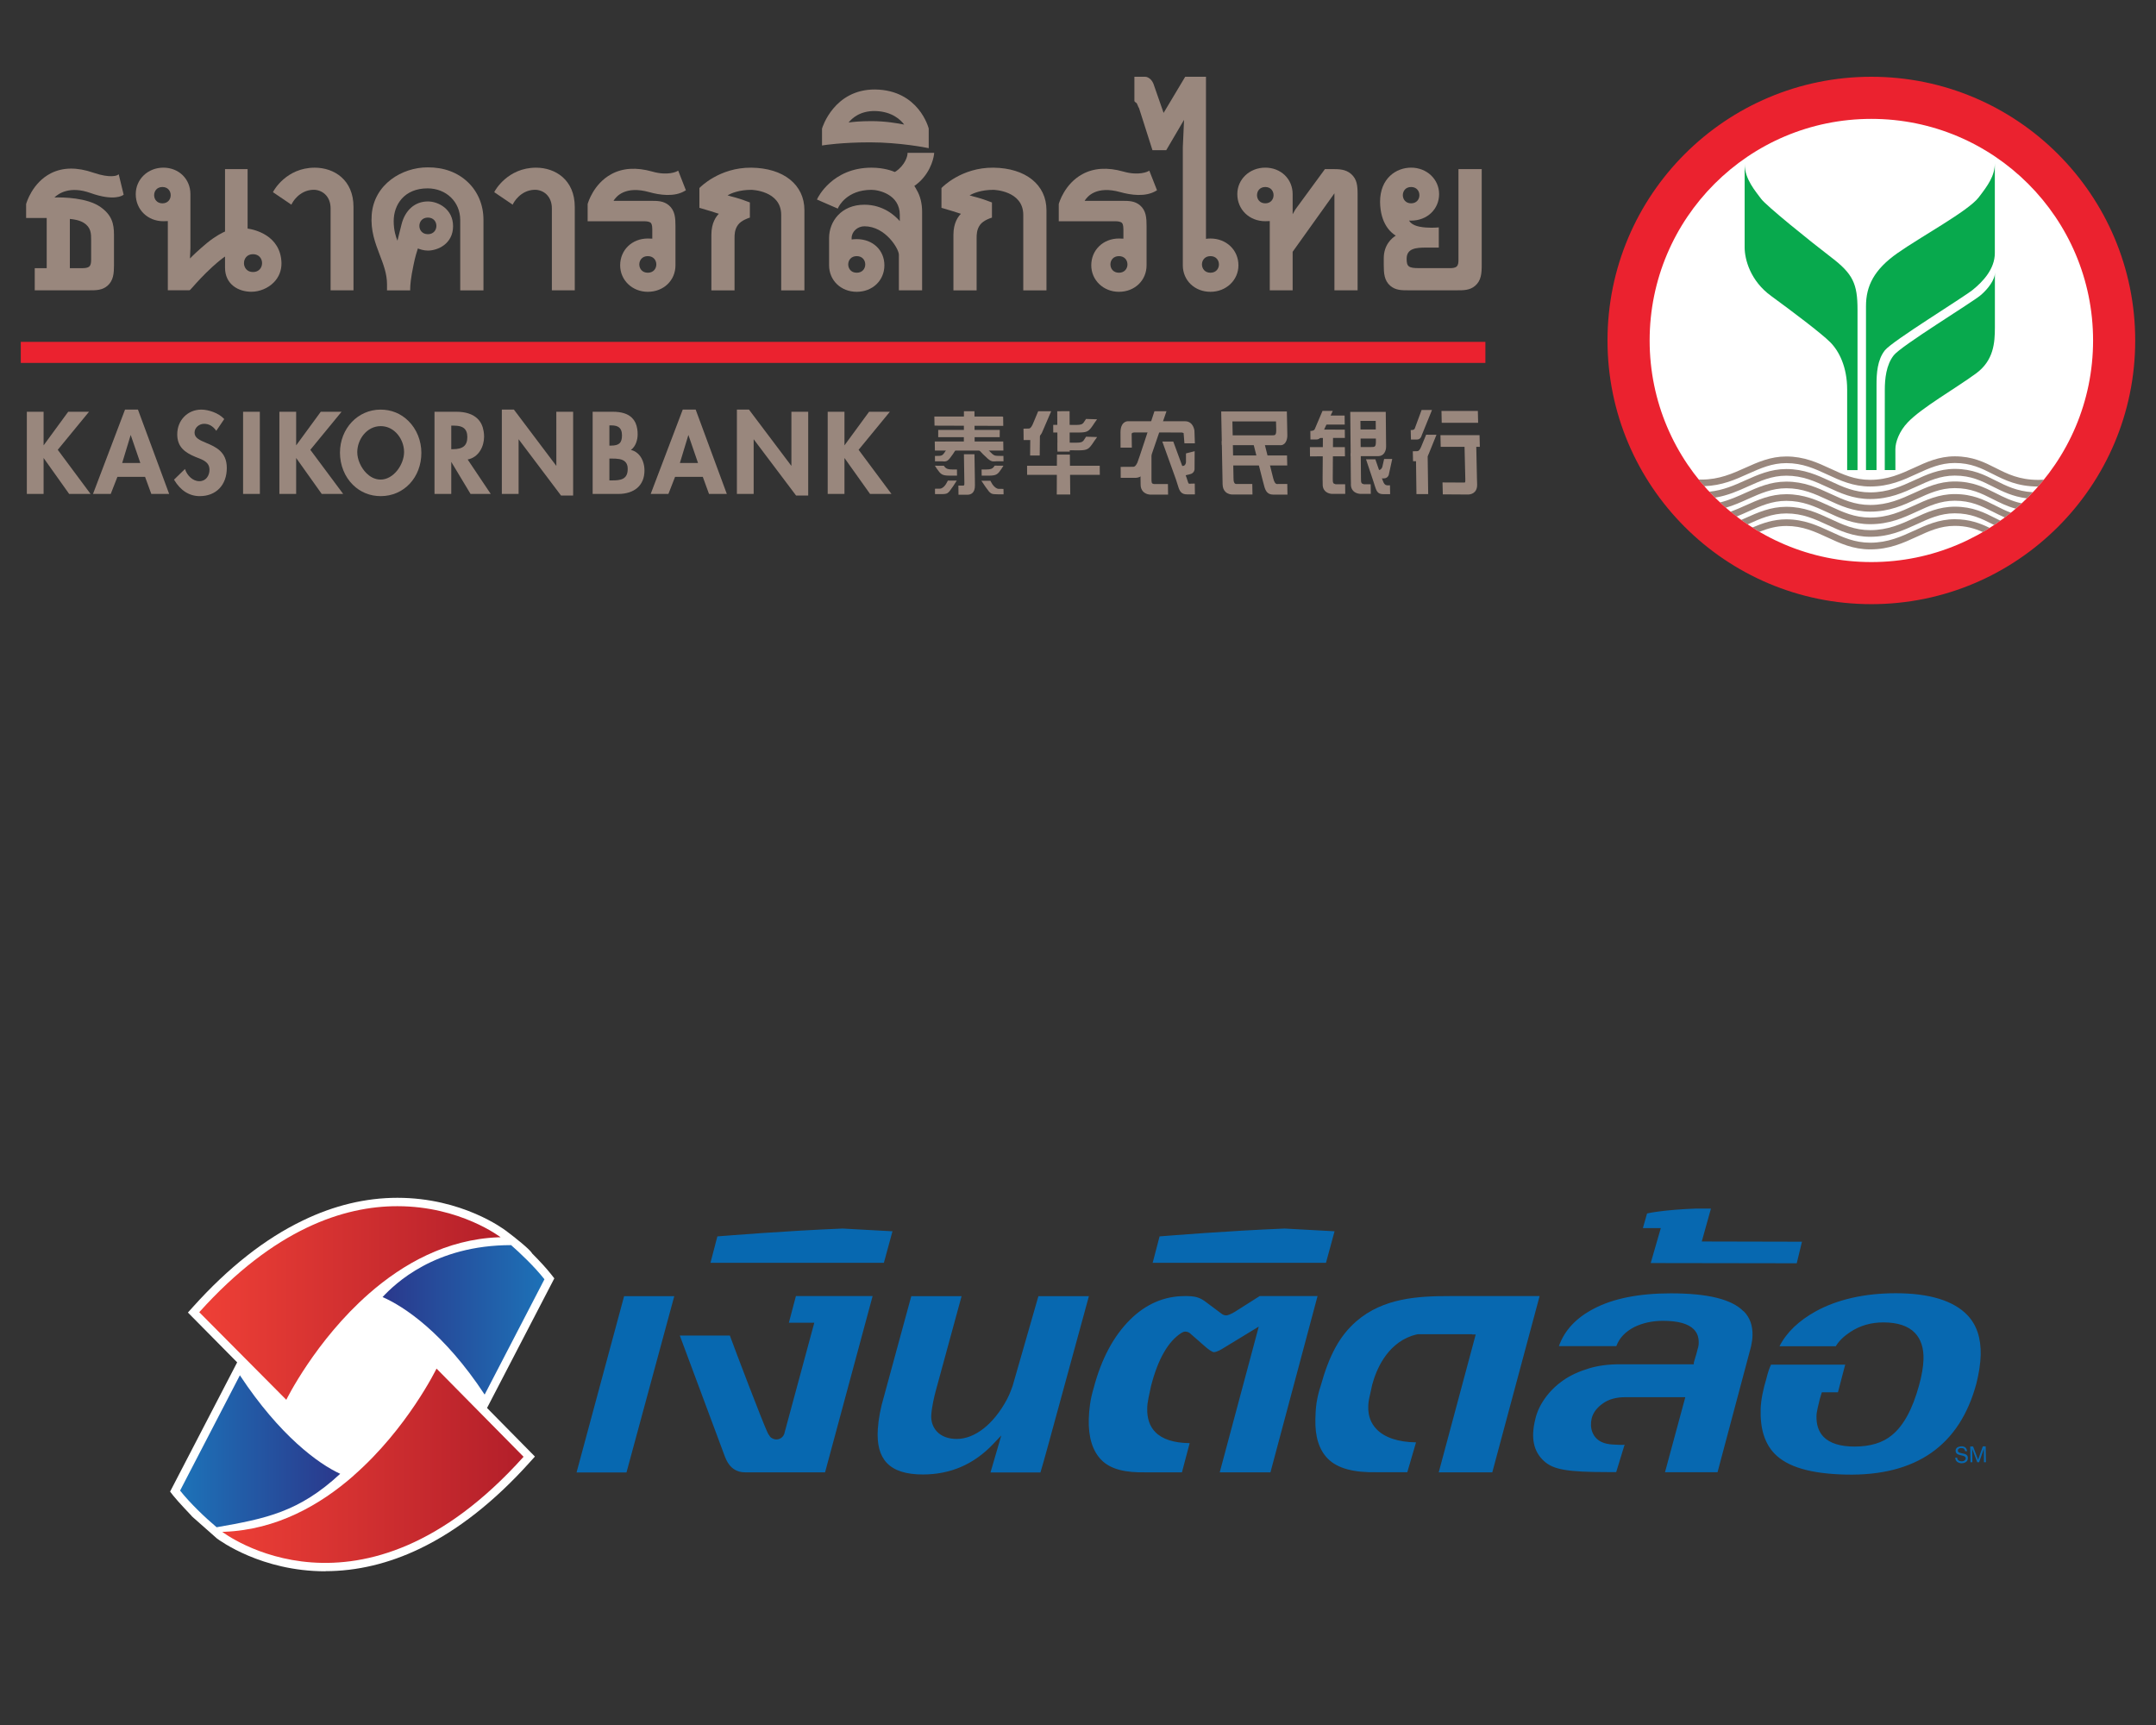<svg xmlns="http://www.w3.org/2000/svg" width="190" height="152" viewBox="0 0 190 152" fill="none"><rect x="0" y="0" width="190" height="152" fill="#333333" stroke="none"/><g clip-path="url(#clip0_302_923)"><path d="M186.512 30.144C186.512 41.978 176.912 51.574 165.067 51.574C153.223 51.574 143.621 41.978 143.621 30.144C143.621 18.309 153.223 8.713 165.067 8.713C176.912 8.713 186.512 18.309 186.512 30.144Z" fill="white"></path><path d="M175.875 41.239C174.874 40.734 173.841 40.21 172.265 40.21C170.872 40.21 169.753 40.724 168.679 41.221C167.542 41.744 166.369 42.282 164.812 42.282C163.439 42.282 162.401 41.803 161.303 41.292C160.167 40.766 158.992 40.222 157.416 40.222C156.026 40.222 154.905 40.727 153.821 41.215C152.682 41.726 151.506 42.259 149.943 42.259L149.697 42.253C149.857 42.449 150.021 42.646 150.188 42.838C151.751 42.789 152.926 42.261 154.061 41.747C155.14 41.267 156.149 40.808 157.416 40.808C158.864 40.808 159.928 41.301 161.054 41.822C162.162 42.337 163.309 42.868 164.812 42.868C166.499 42.868 167.73 42.303 168.921 41.752C169.987 41.262 170.998 40.797 172.265 40.797C173.699 40.797 174.626 41.267 175.609 41.764C176.684 42.306 177.795 42.867 179.61 42.872C179.779 42.675 179.951 42.474 180.116 42.269C179.961 42.28 179.8 42.287 179.636 42.287C177.943 42.287 176.892 41.754 175.875 41.239Z" fill="#99877D"></path><path d="M172.265 41.318C170.872 41.318 169.756 41.833 168.679 42.329C167.543 42.85 166.37 43.387 164.812 43.387C163.439 43.387 162.401 42.909 161.306 42.399C160.169 41.874 158.992 41.33 157.418 41.33C156.027 41.33 154.906 41.837 153.821 42.322C152.857 42.756 151.866 43.201 150.635 43.328C150.802 43.505 150.968 43.678 151.142 43.85C152.256 43.666 153.168 43.26 154.061 42.857C155.14 42.373 156.152 41.915 157.418 41.915C158.864 41.915 159.93 42.409 161.057 42.928C162.164 43.442 163.309 43.973 164.812 43.973C166.5 43.973 167.732 43.408 168.923 42.862C169.99 42.37 170.999 41.907 172.265 41.907C173.703 41.907 174.627 42.374 175.61 42.87C176.476 43.307 177.363 43.752 178.624 43.915C178.804 43.738 178.977 43.557 179.147 43.375C177.735 43.286 176.791 42.81 175.875 42.348C174.874 41.842 173.844 41.318 172.265 41.318Z" fill="#99877D"></path><path d="M172.265 42.426C170.872 42.426 169.756 42.941 168.679 43.44C167.543 43.958 166.37 44.495 164.812 44.495C163.439 44.495 162.401 44.015 161.306 43.507C160.169 42.982 158.992 42.438 157.418 42.438C156.027 42.438 154.906 42.943 153.821 43.43C153.114 43.749 152.399 44.072 151.579 44.274C151.749 44.428 151.92 44.584 152.095 44.735C152.801 44.529 153.439 44.244 154.061 43.962C155.14 43.482 156.152 43.023 157.418 43.023C158.864 43.023 159.93 43.518 161.057 44.038C162.164 44.55 163.309 45.083 164.812 45.083C166.5 45.083 167.732 44.516 168.923 43.967C169.99 43.477 170.999 43.011 172.265 43.011C173.703 43.011 174.627 43.482 175.61 43.978C176.231 44.291 176.864 44.61 177.636 44.821C177.815 44.668 177.994 44.512 178.166 44.353C177.264 44.157 176.561 43.802 175.875 43.455C174.874 42.948 173.844 42.426 172.265 42.426Z" fill="#99877D"></path><path d="M172.265 43.536C170.872 43.536 169.756 44.05 168.679 44.545C167.543 45.068 166.37 45.606 164.812 45.606C163.439 45.606 162.401 45.127 161.306 44.617C160.169 44.09 158.992 43.547 157.418 43.547C156.027 43.547 154.906 44.051 153.821 44.54C153.397 44.73 152.963 44.924 152.511 45.091C152.685 45.236 152.864 45.375 153.046 45.513C153.394 45.374 153.73 45.224 154.061 45.073C155.14 44.591 156.152 44.132 157.418 44.132C158.864 44.132 159.93 44.626 161.057 45.148C162.164 45.663 163.309 46.189 164.812 46.189C166.5 46.189 167.732 45.629 168.923 45.08C169.99 44.586 170.999 44.121 172.265 44.121C173.703 44.121 174.627 44.592 175.61 45.086C175.955 45.26 176.304 45.437 176.674 45.596C176.86 45.457 177.037 45.32 177.212 45.177C176.731 44.997 176.301 44.779 175.875 44.565C174.874 44.058 173.844 43.536 172.265 43.536Z" fill="#99877D"></path><path d="M172.265 44.646C170.872 44.646 169.756 45.159 168.679 45.657C167.543 46.176 166.37 46.714 164.812 46.714C163.439 46.714 162.401 46.237 161.306 45.726C160.169 45.2 158.992 44.657 157.418 44.657C156.027 44.657 154.906 45.161 153.821 45.648C153.696 45.704 153.576 45.761 153.447 45.814C153.632 45.949 153.816 46.081 154.006 46.211L154.061 46.183C155.14 45.697 156.152 45.242 157.418 45.242C158.864 45.242 159.93 45.736 161.057 46.256C162.164 46.771 163.309 47.299 164.812 47.299C166.5 47.299 167.732 46.732 168.923 46.19C169.99 45.696 170.999 45.231 172.265 45.231C173.703 45.231 174.627 45.7 175.61 46.196L175.738 46.261C175.922 46.138 176.109 46.012 176.288 45.881C176.15 45.814 176.011 45.743 175.875 45.675C174.874 45.169 173.844 44.646 172.265 44.646Z" fill="#99877D"></path><path d="M168.679 46.763C167.542 47.283 166.374 47.821 164.812 47.821C163.439 47.821 162.401 47.345 161.306 46.833C160.167 46.308 158.992 45.762 157.42 45.762C156.289 45.762 155.332 46.097 154.432 46.482C154.637 46.614 154.843 46.739 155.051 46.861C155.79 46.565 156.546 46.346 157.42 46.346C158.864 46.346 159.93 46.841 161.057 47.361C162.166 47.878 163.309 48.409 164.812 48.409C166.5 48.409 167.732 47.842 168.923 47.294C169.99 46.8 170.998 46.337 172.265 46.337C173.279 46.337 174.037 46.571 174.744 46.883C174.944 46.765 175.149 46.643 175.342 46.516C174.497 46.107 173.566 45.752 172.265 45.752C170.876 45.752 169.756 46.264 168.679 46.763Z" fill="#99877D"></path><path d="M164.915 6.764C152.073 6.764 141.663 17.172 141.663 30.001C141.663 42.833 152.073 53.236 164.915 53.236C177.755 53.236 188.168 42.833 188.168 30.001C188.168 17.172 177.755 6.764 164.915 6.764ZM164.915 49.527C154.122 49.527 145.376 40.785 145.376 30.001C145.376 19.217 154.122 10.475 164.915 10.475C175.708 10.475 184.455 19.217 184.455 30.001C184.455 40.785 175.708 49.527 164.915 49.527Z" fill="#EB222F"></path><path d="M175.787 24.239C175.644 24.961 174.902 25.727 174.499 26.051C173.587 26.777 167.571 30.455 166.895 31.3C166.216 32.152 166.101 33.398 166.101 34.358L166.097 41.422H167.035C167.035 40.794 167.033 39.749 167.033 39.583C167.028 38.953 167.386 37.98 168.13 37.209C169.371 35.911 172.247 34.288 174.127 32.917C175.704 31.768 175.802 30.202 175.802 28.847V24.017" fill="#08A94D"></path><path d="M166.107 30.87C166.775 30.033 172.973 26.25 173.867 25.526C174.76 24.803 175.797 23.692 175.797 22.301V14.387C175.797 15.498 175.175 16.353 174.367 17.402C173.449 18.596 169.28 20.852 167.222 22.301C165.16 23.748 164.443 25.191 164.443 26.974V41.422H165.371V33.872C165.371 32.926 165.439 31.705 166.107 30.87Z" fill="#08A94D"></path><path d="M161.397 22.689C159.503 21.241 155.642 18.127 155.195 17.513C154.75 16.902 153.749 15.79 153.749 14.457V21.799C153.749 22.856 154.251 24.753 156.089 26.083C157.923 27.422 160.505 29.367 161.283 30.147C162.065 30.926 162.783 32.325 162.783 34.329V41.424H163.696V27.292C163.696 25.004 163.291 24.137 161.397 22.689Z" fill="#08A94D"></path><path d="M1.832 30.124V31.979H130.902V30.124H1.832Z" fill="#EB222F"></path><path d="M118.452 36.615H116.468L116.473 37.414H118.506L118.496 36.615" fill="#99877D"></path><path d="M130.061 36.213H127.032L127.053 37.255H130.262L130.238 36.213" fill="#99877D"></path><path d="M95.501 37.227C95.374 37.405 95.206 37.435 94.897 37.442L92.816 37.435L92.819 38.11H95.131C95.838 38.106 95.961 37.98 96.305 37.491L96.419 37.315L96.634 37.011L96.682 36.946L95.709 36.916L95.501 37.227Z" fill="#99877D"></path><path d="M82.341 36.701L82.356 37.505L88.414 37.526L88.403 36.725L88.289 36.701" fill="#99877D"></path><path d="M119.828 39.928H119.024L119.042 42.136L119.052 42.667L119.048 42.662C119.042 42.903 119.112 43.101 119.252 43.252C119.494 43.509 119.859 43.517 119.877 43.517H120.803L120.793 42.669H120.184L120.022 42.602C119.971 42.548 119.942 42.459 119.942 42.347L119.937 42.115L119.918 39.928" fill="#99877D"></path><path d="M117.386 38.376H116.584L116.556 42.136L116.564 42.667L116.563 42.664C116.556 42.904 116.623 43.102 116.762 43.253C117.005 43.512 117.373 43.52 117.388 43.52H118.55L118.543 42.67H117.698L117.536 42.605C117.482 42.551 117.455 42.462 117.455 42.348L117.451 42.114L117.476 38.376" fill="#99877D"></path><path d="M122.033 36.293H118.993L119.031 40.194H121.463C121.945 40.189 122.157 39.76 122.152 39.336L122.122 36.293H122.033ZM121.237 37.089C121.239 37.255 121.252 38.823 121.252 38.823C121.256 39.391 121.188 39.391 120.797 39.393H119.911C119.91 39.224 119.89 37.211 119.89 37.089" fill="#99877D"></path><path d="M121.697 37.84L119.411 37.842L119.417 38.642H121.794L121.786 37.84" fill="#99877D"></path><path d="M121.169 40.47H120.382L120.988 42.285L121.196 42.928V42.925C121.325 43.333 121.464 43.541 121.885 43.541H122.506L122.494 42.76L122.326 42.768C122.083 42.764 121.978 42.714 121.801 42.199L121.203 40.47" fill="#99877D"></path><path d="M116.051 37.882L116.046 38.592L118.519 38.589L118.512 37.858L116.051 37.851" fill="#99877D"></path><path d="M118.516 39.398L115.437 39.4L115.445 40.212L118.527 40.21L118.517 39.398" fill="#99877D"></path><path d="M121.973 40.464L121.815 41.161C121.674 41.495 121.419 41.411 121.406 41.409L121.359 41.391L121.369 42.157H121.921C122.379 42.157 122.408 41.746 122.408 41.741L122.68 40.498L122.689 40.444L121.979 40.441" fill="#99877D"></path><path d="M117.38 36.206H116.548L115.859 37.825C115.781 37.977 115.511 37.97 115.511 37.97H115.477L115.485 38.725H116.013C116.355 38.725 116.439 38.406 116.441 38.389L117.422 36.271L117.451 36.206" fill="#99877D"></path><path d="M126.061 36.126H125.281L124.672 37.772C124.613 37.902 124.394 37.895 124.394 37.895L124.321 37.892L124.342 38.732L124.871 38.73C125.211 38.729 125.286 38.38 125.287 38.365L126.148 36.246L126.194 36.126" fill="#99877D"></path><path d="M125.664 38.343L125.235 39.382C125.12 39.653 125.014 39.762 124.878 39.755L124.504 39.765L124.527 40.641H125.057C125.676 40.633 125.908 40.006 125.915 39.978L126.543 38.428L126.59 38.309L125.682 38.306" fill="#99877D"></path><path d="M125.635 39.84H124.777L124.826 43.536H125.861L125.809 39.84" fill="#99877D"></path><path d="M129.908 38.836H129.052L129.131 42.158C129.141 42.503 129.118 42.519 129.058 42.521L127.123 42.511L127.149 43.561L129.383 43.575C129.572 43.57 130.191 43.497 130.175 42.683L130.158 42.158L130.087 38.836" fill="#99877D"></path><path d="M130.21 38.344H126.941L126.964 39.374H130.412L130.387 38.344" fill="#99877D"></path><path d="M94.085 36.233L93.17 36.235L93.192 39.793H94.271L94.258 36.231" fill="#99877D"></path><path d="M95.506 38.797C95.376 38.971 95.209 39.005 94.902 39.006L93.218 39.005L93.22 39.676L95.136 39.681C95.841 39.676 95.961 39.547 96.305 39.058L96.421 38.881L96.638 38.578L96.682 38.511L95.712 38.48L95.506 38.797Z" fill="#99877D"></path><path d="M92.364 36.238H91.491L90.989 37.437C90.841 37.726 90.742 37.763 90.658 37.762L90.197 37.772L90.208 38.776L90.856 38.774C91.548 38.767 91.821 38.132 91.834 38.105L92.637 36.238" fill="#99877D"></path><path d="M91.605 37.908H90.801L90.78 40.136H91.626L91.649 37.908" fill="#99877D"></path><path d="M94.107 40.059H93.144L93.129 43.575H94.317L94.283 40.059" fill="#99877D"></path><path d="M96.825 41.041H90.512L90.516 41.843H96.923L96.915 41.041" fill="#99877D"></path><path d="M88.323 38.901H82.377L82.39 39.703H88.425L88.412 38.901" fill="#99877D"></path><path d="M88.024 37.882H82.682L82.68 38.524H88.099L88.106 37.882" fill="#99877D"></path><path d="M85.787 36.239H84.947L84.939 39.624H85.896L85.875 36.239" fill="#99877D"></path><path d="M85.792 40.025H84.947L84.981 42.215L84.986 42.556C84.988 42.784 84.975 42.784 84.827 42.789H84.456L84.461 42.857L84.469 43.593H85.267C85.516 43.591 85.928 43.479 85.917 42.764L85.912 42.238L85.876 40.025" fill="#99877D"></path><path d="M82.825 43.059C83.002 43.059 83.21 42.904 83.366 42.654L83.532 42.349H84.317L84.273 42.414L83.992 42.851L83.928 42.938C83.532 43.514 83.516 43.538 82.869 43.54H82.399L82.396 43.065L82.825 43.059Z" fill="#99877D"></path><path d="M83.496 39.496C83.498 39.504 84.091 39.507 84.307 39.507L84.263 39.572L83.98 40.011C83.52 40.669 83.456 40.688 83.007 40.648H82.398L82.393 40.173L82.716 40.17C83.031 40.17 83.105 40.066 83.233 39.881L83.377 39.661L83.496 39.496Z" fill="#99877D"></path><path d="M87.109 39.661L87.295 39.853L87.322 39.881C87.511 40.066 87.616 40.17 87.932 40.17L88.429 40.173L88.435 40.646H87.79C87.355 40.687 87.287 40.669 86.617 40.011L86.196 39.572L86.133 39.507C86.347 39.507 86.937 39.504 86.937 39.496L87.109 39.663" fill="#99877D"></path><path d="M82.437 41.107L82.386 41.036C82.499 41.036 83.144 41.042 83.184 41.042L83.23 41.112C83.402 41.344 83.629 41.364 83.906 41.367H84.333L84.338 41.91L83.688 41.911C83.009 41.907 82.911 41.799 82.554 41.292" fill="#99877D"></path><path d="M87.278 42.363L87.446 42.661C87.62 42.917 87.834 43.073 88.013 43.077C88.013 43.077 88.33 43.08 88.432 43.08L88.442 43.556L87.959 43.557C87.321 43.551 87.303 43.532 86.893 42.961L86.827 42.87L86.536 42.435L86.481 42.365C86.593 42.365 87.236 42.363 87.278 42.363Z" fill="#99877D"></path><path d="M87.597 41.117L87.657 41.028C87.662 41.039 88.218 41.034 88.432 41.034L88.39 41.099L88.274 41.285C87.938 41.788 87.834 41.907 87.152 41.912C87.152 41.912 86.624 41.912 86.512 41.91L86.503 41.367H86.939C87.261 41.364 87.452 41.324 87.597 41.117Z" fill="#99877D"></path><path d="M113.287 40.132H107.929L107.948 41.016L113.44 41.015L113.42 40.132" fill="#99877D"></path><path d="M108.507 38.867H107.67L107.734 42.149L107.744 42.678C107.75 42.955 107.833 43.174 107.987 43.331C108.203 43.549 108.493 43.574 108.605 43.574H110.376L110.359 42.646L108.947 42.644C108.884 42.644 108.769 42.641 108.714 42.347L108.705 42.136L108.642 38.867" fill="#99877D"></path><path d="M113.274 36.256H107.62L107.679 39.226H112.775C113.234 39.281 113.461 38.82 113.448 38.332V38.334L113.406 36.256H113.274ZM112.45 37.133C112.452 37.323 112.468 37.812 112.468 37.812C112.478 38.363 112.387 38.36 112.082 38.36H108.632C108.629 38.15 108.61 37.294 108.606 37.133" fill="#99877D"></path><path d="M111.272 38.836H110.39L111.255 42.246L111.428 42.899C111.534 43.257 111.703 43.583 112.202 43.583H113.459L113.443 42.644L112.538 42.649C112.4 42.648 112.288 42.48 112.205 42.15L111.376 38.836" fill="#99877D"></path><path d="M103.305 38.906H102.429L103.628 42.235L103.833 42.878C103.964 43.315 104.137 43.564 104.601 43.561H105.302V43.462L105.29 42.608L104.959 42.618L104.856 42.625C104.736 42.623 104.736 42.623 104.652 42.353L104.574 42.111L103.396 38.906" fill="#99877D"></path><path d="M105.172 39.785L104.515 39.952V40.743C104.462 41.081 104.236 41.057 104.226 41.056L104.13 41.042L104.319 41.913L104.879 41.783C105.241 41.699 105.297 41.377 105.272 41.22L105.28 39.874V39.757" fill="#99877D"></path><path d="M101.318 40.048L100.53 40.179L100.509 42.15L100.518 42.685V42.678C100.512 42.932 100.585 43.145 100.73 43.305C100.981 43.574 101.342 43.585 101.383 43.585H102.938L102.925 42.652L101.68 42.651L101.548 42.602C101.503 42.556 101.479 42.478 101.479 42.373L101.475 42.142V40.023" fill="#99877D"></path><path d="M102.608 36.235H101.737L101.716 36.3C101.326 37.492 100.309 40.612 100.231 40.771C100.076 41.096 99.963 41.135 99.865 41.132L98.759 41.14L98.765 42.105H100.059C100.741 42.095 101.009 41.449 101.02 41.419L102.798 36.235" fill="#99877D"></path><path d="M98.751 39.445H99.745L99.729 38.248C99.729 38.248 99.691 38.105 100.016 38.105L104.15 38.11L104.306 38.155L104.379 39.062H105.3L105.261 37.944C105.261 37.944 105.173 37.12 104.437 37.12H99.365C99.365 37.12 98.744 37.12 98.746 38.105" fill="#99877D"></path><path d="M7.753 36.282H6.011C6.011 36.282 3.941 39.11 3.842 39.245V36.282H2.365V43.525H3.842V40.355C3.938 40.493 6.096 43.525 6.096 43.525H7.983L5.09 39.635L7.844 36.282" fill="#99877D"></path><path d="M15.62 38.271C15.62 39.375 16.273 39.869 17.249 40.272L17.363 40.316C17.906 40.521 18.465 40.737 18.461 41.398C18.461 41.897 18.158 42.401 17.576 42.401C16.957 42.401 16.495 41.874 16.323 41.387L16.305 41.322L15.334 42.267L15.352 42.292C15.907 43.223 16.684 43.717 17.599 43.717C19.049 43.717 19.987 42.74 19.987 41.231C19.987 39.795 18.986 39.37 18.177 39.028C17.6 38.786 17.145 38.594 17.145 38.123C17.145 37.656 17.581 37.344 17.984 37.344C18.401 37.344 18.741 37.535 19.027 37.915L19.058 37.965L19.761 36.927L19.738 36.904C19.277 36.392 18.362 36.092 17.745 36.092C16.538 36.092 15.62 37.028 15.62 38.271Z" fill="#99877D"></path><path d="M22.853 36.282H21.422V43.525H22.902L22.898 36.282" fill="#99877D"></path><path d="M30.01 36.282H28.268C28.268 36.282 26.198 39.11 26.099 39.245V36.282H24.622V43.525H26.099V40.355C26.195 40.493 28.354 43.525 28.354 43.525H30.244L27.347 39.635L30.101 36.282" fill="#99877D"></path><path d="M45.266 36.092H44.225V43.525H45.702V38.704C45.797 38.834 49.442 43.666 49.442 43.666H50.508V36.282H49.026C49.026 36.282 49.029 40.901 49.029 41.055C48.932 40.927 45.289 36.092 45.289 36.092" fill="#99877D"></path><path d="M65.981 36.092H64.94V43.525H66.417V38.704C66.513 38.834 70.157 43.666 70.157 43.666H71.223V36.282H69.743V41.055C69.647 40.927 66.004 36.092 66.004 36.092" fill="#99877D"></path><path d="M78.329 36.282H76.589C76.589 36.282 74.518 39.11 74.419 39.245V36.282H72.942V43.525H74.419V40.355C74.516 40.493 76.675 43.525 76.675 43.525H78.562L75.666 39.635L78.42 36.282" fill="#99877D"></path><path d="M12.127 36.092H11.018L8.195 43.525H9.758L10.348 42.017H12.783L13.335 43.525H14.908L12.157 36.092H12.127ZM11.517 38.326C11.577 38.492 12.336 40.714 12.367 40.797H10.768C10.801 40.695 11.473 38.474 11.517 38.326Z" fill="#99877D"></path><path d="M29.96 39.889C29.96 40.976 30.375 42.009 31.099 42.721C31.758 43.372 32.606 43.717 33.552 43.717C35.594 43.717 37.133 42.075 37.133 39.902C37.133 38.831 36.717 37.807 35.992 37.093C35.331 36.438 34.483 36.093 33.539 36.093C31.534 36.093 29.96 37.759 29.96 39.889ZM32.296 41.7C31.805 41.213 31.484 40.483 31.485 39.843C31.484 38.732 32.314 37.549 33.552 37.549C34.054 37.549 34.519 37.744 34.897 38.116C35.344 38.556 35.61 39.198 35.61 39.83C35.612 40.932 34.686 42.259 33.539 42.259C32.983 42.259 32.556 41.957 32.296 41.7Z" fill="#99877D"></path><path d="M38.325 36.282H38.291V43.525H39.768V40.699C39.866 40.865 41.468 43.525 41.468 43.525H43.248L41.214 40.49C42.205 40.293 42.66 39.322 42.66 38.486C42.66 38.316 42.647 38.155 42.621 38.004C42.55 37.551 42.376 37.182 42.091 36.902C41.672 36.491 41.042 36.282 40.22 36.282H38.325ZM39.926 37.502C40.436 37.502 40.745 37.586 40.938 37.778C41.058 37.895 41.131 38.053 41.164 38.256L41.183 38.509C41.183 39.26 40.801 39.58 39.905 39.58H39.768V37.502" fill="#99877D"></path><path d="M52.259 36.282H52.228V43.525H54.47C55.924 43.525 56.794 42.755 56.794 41.461C56.794 41.331 56.782 41.201 56.766 41.07C56.662 40.417 56.285 39.807 55.599 39.647C56.032 39.333 56.193 38.742 56.193 38.279C56.193 38.103 56.186 37.939 56.157 37.791C56.093 37.38 55.941 37.062 55.694 36.816C55.331 36.459 54.776 36.282 54.006 36.282H52.259ZM53.9 40.407C54.386 40.407 54.836 40.43 55.096 40.69C55.203 40.795 55.273 40.935 55.304 41.119L55.317 41.335C55.317 42.253 54.672 42.331 53.955 42.331H53.703V40.407H53.9ZM53.853 37.482C54.214 37.482 54.449 37.552 54.599 37.703C54.701 37.806 54.768 37.944 54.795 38.127L54.813 38.358C54.813 39.028 54.556 39.266 53.832 39.266H53.703V37.482" fill="#99877D"></path><path d="M61.275 36.092H60.168L57.343 43.525H58.904L59.492 42.017H61.934L62.483 43.525H64.053L61.307 36.092H61.275ZM60.665 38.326C60.721 38.492 61.486 40.714 61.514 40.797H59.916C59.949 40.695 60.621 38.474 60.665 38.326Z" fill="#99877D"></path><path d="M7.971 17.005C10.031 17.747 10.801 17.221 10.832 17.198L10.897 17.154L10.461 15.357L10.325 15.441C10.318 15.443 9.764 15.739 8.239 15.22C6.801 14.72 5.54 14.736 4.492 15.264C2.841 16.099 2.326 17.89 2.308 17.966L2.302 17.981V19.206H4.115V23.63H3.061V25.58H7.875C8.453 25.58 8.999 25.585 9.465 25.187C10.001 24.722 10.045 24.08 10.045 23.352V20.686C10.045 19.697 9.849 18.946 8.862 18.244C7.681 17.409 5.556 17.38 4.796 17.399C5.168 17.042 6.165 16.364 7.971 17.005ZM8.031 21.13V22.907C8.031 23.139 8.005 23.375 7.852 23.498C7.743 23.585 7.548 23.63 7.254 23.63H6.156V19.291C6.403 19.31 6.988 19.386 7.376 19.63C8.031 20.041 8.031 20.593 8.031 21.13Z" fill="#99877D"></path><path d="M31.152 18.231C31.152 15.845 29.44 14.775 27.742 14.775C25.21 14.775 24.111 16.826 24.101 16.847L24.055 16.935L25.68 18.035L25.74 17.914C25.745 17.903 26.322 16.774 27.584 16.723C27.985 16.71 28.364 16.852 28.648 17.117C28.965 17.416 29.134 17.848 29.134 18.363V25.581H31.152" fill="#99877D"></path><path d="M50.652 18.231C50.652 15.845 48.937 14.775 47.242 14.775C44.712 14.775 43.611 16.826 43.601 16.847L43.557 16.935L45.182 18.035L45.24 17.914C45.247 17.903 45.824 16.774 47.084 16.723C47.486 16.71 47.867 16.852 48.15 17.117C48.465 17.416 48.634 17.848 48.634 18.363V25.581H50.652" fill="#99877D"></path><path d="M57.088 24.031C58.09 24.031 58.09 22.569 57.088 22.569C56.09 22.569 56.09 24.031 57.088 24.031ZM54.067 17.698H57.357C57.938 17.696 58.483 17.696 58.95 18.095C59.486 18.556 59.526 19.198 59.526 19.929V23.378C59.526 24.71 58.48 25.713 57.088 25.713C55.72 25.713 54.652 24.688 54.652 23.378C54.652 22.031 55.695 21.017 57.088 21.017C57.265 21.017 57.396 21.024 57.484 21.03V20.218C57.484 19.825 57.404 19.68 57.338 19.623C57.229 19.537 57.032 19.495 56.737 19.495H51.786V17.981L51.791 17.966C51.811 17.893 52.293 16.205 53.866 15.349C54.868 14.8 56.084 14.723 57.473 15.116C58.859 15.516 59.643 15.105 59.65 15.1L59.767 15.037L59.817 15.159L60.41 16.678L60.446 16.764L60.363 16.814C59.434 17.376 58.142 17.188 57.218 16.93C55.104 16.34 54.298 17.306 54.067 17.698Z" fill="#99877D"></path><path d="M98.608 24.031C99.609 24.031 99.609 22.569 98.608 22.569C97.607 22.569 97.607 24.031 98.608 24.031ZM95.584 17.698H98.877C99.456 17.696 100.002 17.696 100.468 18.095C101.003 18.556 101.043 19.198 101.043 19.929V23.378C101.043 24.71 99.997 25.713 98.608 25.713C97.24 25.713 96.169 24.688 96.169 23.378C96.169 22.031 97.214 21.017 98.608 21.017C98.786 21.017 98.916 21.024 99.002 21.03V20.218C99.002 19.825 98.923 19.68 98.855 19.623C98.746 19.537 98.549 19.495 98.255 19.495H93.305V17.981L93.309 17.966C93.327 17.893 93.807 16.205 95.384 15.349C96.387 14.8 97.6 14.723 98.991 15.116C100.379 15.516 101.162 15.105 101.168 15.1L101.284 15.037L101.963 16.764L101.88 16.814C100.952 17.376 99.659 17.188 98.734 16.93C96.624 16.34 95.816 17.306 95.584 17.698Z" fill="#99877D"></path><path d="M66.211 14.775C63.385 14.748 61.684 16.519 61.668 16.538L61.635 16.569V18.316L61.723 18.338C62.36 18.522 63.047 18.731 63.349 18.839C63.114 19.069 62.691 19.631 62.691 20.689V25.585H64.732V20.977C64.732 20.696 64.732 20.228 65.036 19.815C65.333 19.406 65.995 19.206 66.001 19.201L66.084 19.178V17.84L66.011 17.812C65.978 17.8 65.242 17.519 64.836 17.414C64.488 17.326 64.256 17.259 64.116 17.211C64.422 17.038 65.12 16.727 66.209 16.727C66.235 16.727 68.844 16.787 68.844 18.938V25.585H70.89V18.519C70.89 16.276 69.052 14.805 66.211 14.775Z" fill="#99877D"></path><path d="M75.501 24.031C76.502 24.031 76.502 22.569 75.501 22.569C74.5 22.569 74.5 24.031 75.501 24.031ZM80.979 16.069C80.805 16.225 80.666 16.324 80.576 16.384C80.632 16.463 80.706 16.589 80.786 16.74C81.096 17.258 81.262 17.934 81.262 18.65V25.583H79.215V22.438C79.215 21.937 78.037 19.939 76.177 19.939C75.566 19.939 75.051 20.415 75.051 20.975V21.102C75.153 21.087 75.307 21.071 75.501 21.071C76.916 21.071 77.938 22.04 77.938 23.378C77.938 24.711 76.891 25.713 75.501 25.713C74.11 25.713 73.065 24.711 73.065 23.378V20.975C73.065 19.515 74.129 18.039 76.177 18.039C77.829 18.039 78.875 18.998 79.296 19.485V18.936C79.296 17.133 77.447 16.727 76.796 16.727C74.61 16.727 73.91 18.213 73.879 18.277L73.832 18.381L71.996 17.583L72.047 17.477C72.056 17.453 73.332 14.775 76.796 14.775C77.915 14.775 78.658 15.069 78.853 15.155C78.903 15.133 79.015 15.069 79.2 14.909C79.931 14.247 79.974 13.583 79.974 13.573L79.977 13.466H82.325L82.315 13.591C82.305 13.649 82.159 15.004 80.979 16.069Z" fill="#99877D"></path><path d="M81.844 11.339V11.323L81.839 11.308C81.829 11.274 80.978 7.942 77.13 7.885C73.488 7.857 72.459 11.271 72.451 11.305L72.441 11.321V12.821L72.594 12.796C72.607 12.795 74.173 12.543 76.659 12.543C79.29 12.543 81.663 13.019 81.688 13.026L81.844 13.056V11.339ZM79.681 10.978C79.165 10.871 78.037 10.673 76.807 10.673C75.795 10.673 75.14 10.743 74.786 10.795C75.075 10.428 75.785 9.761 77.126 9.783C78.633 9.823 79.39 10.579 79.681 10.978Z" fill="#99877D"></path><path d="M87.543 14.775C84.715 14.748 83.015 16.519 83.001 16.538L82.968 16.569V18.316L83.052 18.338C83.689 18.522 84.377 18.731 84.682 18.839C84.447 19.069 84.022 19.631 84.022 20.689V25.585H86.066V20.977C86.066 20.696 86.066 20.228 86.367 19.815C86.664 19.406 87.329 19.206 87.334 19.201L87.417 19.178V17.84L87.34 17.812C87.309 17.8 86.575 17.519 86.165 17.414C85.818 17.326 85.589 17.259 85.444 17.211C85.753 17.038 86.453 16.727 87.542 16.727C87.566 16.727 90.177 16.787 90.177 18.938V25.585H92.221V18.519C92.221 16.276 90.385 14.805 87.543 14.775Z" fill="#99877D"></path><path d="M111.505 16.478C110.533 16.478 110.533 17.916 111.505 17.916C112.478 17.916 112.478 16.478 111.505 16.478ZM119.64 17.131V25.58H117.598V17.034L113.916 22.186V25.58H111.9V19.479C111.809 19.485 111.675 19.492 111.505 19.492C110.096 19.492 109.04 18.463 109.04 17.105C109.04 15.794 110.122 14.772 111.505 14.772C112.883 14.772 113.916 15.774 113.916 17.105V18.879L114.161 18.45L116.762 14.9H117.364C117.984 14.9 118.566 14.9 119.06 15.323C119.598 15.786 119.64 16.39 119.64 17.131Z" fill="#99877D"></path><path d="M124.356 16.478C123.383 16.478 123.383 17.916 124.356 17.916C125.331 17.916 125.331 16.478 124.356 16.478ZM130.578 14.9V23.349C130.578 24.08 130.537 24.722 129.996 25.185C129.53 25.583 128.985 25.58 128.407 25.58H124.111C123.533 25.58 122.988 25.583 122.52 25.183C121.988 24.722 121.945 24.08 121.945 23.349V22.775C121.945 21.573 122.647 20.985 123.005 20.764C122.579 20.507 121.643 19.727 121.62 17.784C121.62 15.714 123.037 14.772 124.356 14.772C125.739 14.772 126.823 15.794 126.823 17.105C126.823 18.437 125.763 19.44 124.356 19.44L124.173 19.435C124.262 19.594 124.49 19.849 125.083 19.971C125.84 20.124 126.657 20.047 126.665 20.046L126.795 20.036V21.817H125.653C124.761 21.817 123.962 21.895 123.962 22.803C123.962 23.495 124.137 23.627 125.058 23.627H127.785C127.973 23.627 128.212 23.612 128.357 23.495C128.511 23.37 128.529 23.138 128.529 22.907V14.9" fill="#99877D"></path><path d="M22.297 22.398C21.235 22.398 21.235 23.971 22.297 23.971C23.362 23.971 23.362 22.398 22.297 22.398ZM24.806 23.167C24.817 23.839 24.577 24.436 24.112 24.9C23.615 25.401 22.864 25.709 22.159 25.709C20.999 25.709 19.831 25.052 19.831 23.586V22.606C19.654 22.722 19.314 22.975 18.718 23.511C17.893 24.272 17.309 24.925 16.999 25.279C16.754 25.558 16.734 25.579 16.666 25.579H14.79V19.48C14.703 19.487 14.57 19.493 14.398 19.493C13.009 19.493 11.963 18.466 11.963 17.107C11.963 15.794 13.031 14.773 14.398 14.773C15.758 14.773 16.781 15.773 16.781 17.107V21.864L16.742 22.777C16.988 22.522 17.461 22.062 18.245 21.407C19.019 20.778 19.625 20.489 19.831 20.4V14.903H21.82V20.14C22.358 20.216 24.733 20.699 24.806 23.167ZM14.315 16.478C13.34 16.478 13.34 17.917 14.315 17.917C15.285 17.917 15.285 16.478 14.315 16.478Z" fill="#99877D"></path><path d="M37.71 19.172C36.707 19.172 36.707 20.636 37.71 20.636C38.707 20.636 38.707 19.172 37.71 19.172ZM42.605 19.357V25.585H40.558V19.382C40.558 17.791 39.323 16.598 37.68 16.598C35.614 16.598 34.694 18.048 34.694 19.487C34.694 20.283 34.887 20.883 35.026 21.209C35.152 20.715 35.378 19.799 35.378 19.799C35.693 18.516 36.566 17.75 37.71 17.75C38.631 17.75 39.927 18.426 39.927 19.929C39.927 21.495 38.567 22.08 37.71 22.08C37.328 22.08 36.999 21.963 36.827 21.892C36.751 22.113 36.584 22.636 36.447 23.325C36.202 24.477 36.148 25.128 36.148 25.471V25.585H34.106V25.052C34.106 24.137 33.799 23.326 33.467 22.465C33.066 21.413 32.65 20.326 32.756 18.928C32.962 16.215 35.448 14.748 37.677 14.748C39.104 14.735 40.33 15.188 41.239 16.059C42.119 16.902 42.605 18.072 42.605 19.357Z" fill="#99877D"></path><path d="M106.673 24.031C107.67 24.031 107.67 22.569 106.673 22.569C105.674 22.569 105.674 24.031 106.673 24.031ZM109.138 23.378C109.138 24.688 108.056 25.713 106.673 25.713C105.282 25.713 104.237 24.71 104.237 23.378V12.988L104.346 10.559L102.774 13.236H101.563L100.382 9.535C100.359 9.503 100.293 9.384 100.241 9.241C100.18 9.079 100.141 9.054 100.088 9.038L99.971 8.916V6.765H100.921C101.079 6.765 101.24 6.845 101.412 7.007C101.558 7.155 101.649 7.378 101.652 7.391L102.544 9.948L104.447 6.765H106.278V21.047C106.372 21.03 106.504 21.017 106.673 21.017C108.078 21.017 109.138 22.031 109.138 23.378Z" fill="#99877D"></path></g><g clip-path="url(#clip1_302_923)"><path fill-rule="evenodd" clip-rule="evenodd" d="M28.67 138.455C23.04 138.455 19.37 135.745 19.13 135.575L16.9 133.605L16.87 133.555L16.83 133.515C16.83 133.515 15.71 132.345 15.28 131.805L14.99 131.435L20.9 120.045L16.56 115.655L17.02 115.145C20.12 111.695 23.37 109.135 26.69 107.545C29.43 106.215 32.24 105.545 35.02 105.545C40.75 105.545 44.42 108.325 44.57 108.435C45.39 109.045 46.65 110.055 46.87 110.405L46.9 110.455L46.94 110.495C47.58 111.135 48.12 111.725 48.56 112.275L48.85 112.645L42.92 124.065L47.14 128.345L46.68 128.855C43.58 132.305 40.32 134.865 37.01 136.455C34.27 137.775 31.46 138.445 28.67 138.445" fill="white"></path><path fill-rule="evenodd" clip-rule="evenodd" d="M17.56 115.625L25.23 123.345C25.23 123.345 27.79 118.125 32.52 113.985C35.5 111.375 39.33 109.205 43.92 109.025C43.98 109.025 44.05 109.025 44.12 109.025C44.12 109.025 40.57 106.285 35.03 106.285C30.33 106.275 24.18 108.265 17.56 115.625Z" fill="url(#paint0_linear_302_923)"></path><path fill-rule="evenodd" clip-rule="evenodd" d="M31.18 130.015C28.21 132.625 24.37 134.795 19.78 134.975C19.71 134.975 19.65 134.975 19.58 134.975C19.58 134.975 31.76 144.375 46.14 128.365L38.47 120.595C38.47 120.595 35.91 125.865 31.18 130.005" fill="url(#paint1_linear_302_923)"></path><path fill-rule="evenodd" clip-rule="evenodd" d="M33.72 114.295C35.6 115.115 39.12 117.435 42.71 122.885L47.98 112.725C47.08 111.585 45.84 110.415 45.04 109.715C38.29 109.715 34.8 113.135 33.72 114.285" fill="url(#paint2_linear_302_923)"></path><path fill-rule="evenodd" clip-rule="evenodd" d="M15.87 131.345C16.75 132.455 18.08 133.725 19.09 134.575C23.44 133.815 26.36 133.225 29.98 129.865C28.07 128.995 24.65 126.505 21.14 121.185L15.87 131.345Z" fill="url(#paint3_linear_302_923)"></path><path fill-rule="evenodd" clip-rule="evenodd" d="M156.09 120.215C155.94 120.515 155.79 120.945 155.66 121.495C155.39 122.385 155.18 123.355 155.16 124.165C155.11 125.885 155.51 127.165 156.36 128.065C157.51 129.275 159.6 129.865 162.68 129.935C168.86 130.065 172.7 127.375 174.17 121.915C174.4 120.995 174.53 120.145 174.55 119.405C174.59 117.905 174.19 116.715 173.35 115.855C172.15 114.625 170.07 113.955 167.07 113.955C164.3 113.955 161.9 114.515 160.04 115.535C158.53 116.365 157.44 117.405 156.82 118.625H161.78C162.06 118.155 162.5 117.735 163.08 117.355C163.92 116.805 164.89 116.525 165.97 116.525C167.23 116.525 168.16 116.835 168.75 117.445C169.28 117.995 169.54 118.785 169.51 119.785C169.49 120.435 169.36 121.205 169.12 122.065C168.55 124.165 167.74 125.645 166.72 126.465C165.92 127.135 164.81 127.465 163.43 127.465C162.18 127.465 161.26 127.175 160.71 126.615C160.27 126.165 160.06 125.545 160.08 124.765C160.08 124.435 160.25 123.775 160.38 123.245L160.55 122.685H161.97L162.61 120.245H156.09V120.215ZM50.81 129.745H55.21L59.42 114.215H55L50.81 129.745ZM104.41 114.205C102.6 114.205 100.98 114.905 99.59 116.285C98.13 117.735 97.06 119.745 96.39 122.275C96.23 122.815 96.12 123.295 96.06 123.745C96 124.175 95.96 124.615 95.95 125.055C95.91 126.645 96.28 127.845 97.05 128.635C97.88 129.485 99.2 129.775 101.01 129.735H104.16L104.84 127.165C103.45 127.145 102.43 126.825 101.81 126.185C101.32 125.685 101.08 124.985 101.1 124.115C101.1 123.845 101.14 123.535 101.21 123.195C101.28 122.875 101.35 122.525 101.43 122.155C102.04 119.765 102.95 118.175 104.14 117.435C104.24 117.375 104.35 117.335 104.47 117.335C104.69 117.335 104.83 117.455 104.86 117.475L106.15 118.605C106.43 118.865 106.83 119.145 106.97 119.145C107.22 119.145 107.66 118.895 107.79 118.805L110.93 116.895L107.49 129.735H111.96L116.11 114.205H111.01L108.96 115.505C108.87 115.565 108.39 115.875 108.09 115.905H108.04C107.96 115.905 107.84 115.885 107.7 115.795L106.2 114.675C106.2 114.675 105.82 114.365 105.3 114.265C105.08 114.225 104.86 114.205 104.63 114.205H104.6C104.54 114.205 104.47 114.205 104.41 114.205ZM80.31 114.205L77.91 123.015C77.6 124.065 77.42 125.005 77.36 125.905C77.27 127.265 77.53 128.245 78.15 128.905C78.79 129.585 79.85 129.925 81.32 129.925C83.78 129.925 85.85 129.015 87.54 127.225L88.24 126.485L87.29 129.745H91.69C91.94 128.945 92.57 126.615 93.3 123.945L95.96 114.215H91.51L89.24 122.115C88.98 122.855 88.84 123.105 88.78 123.225C88.78 123.245 88.76 123.255 88.76 123.265L88.74 123.305C87.57 125.495 85.91 126.795 84.31 126.795C83.57 126.795 82.96 126.565 82.56 126.135C82.21 125.755 82.03 125.245 82.07 124.675C82.12 123.935 82.34 123.015 82.47 122.535L84.74 114.215H80.32L80.31 114.205ZM145.46 111.295L158.34 111.315L158.8 109.415L149.97 109.395L150.78 106.495H149.45C146.73 106.595 145.36 106.875 145.15 106.925L144.78 108.215H146.36L145.47 111.295H145.46ZM129.74 117.585H130.05L126.79 129.735H131.51L135.68 114.205H127.74C125.01 114.205 121.91 114.355 119.52 116.435C118.07 117.705 117.15 119.365 116.37 122.175C116.21 122.645 116.1 123.135 116.02 123.625C115.95 124.115 115.92 124.725 115.92 125.045C115.88 126.575 116.24 127.745 117.01 128.525C117.88 129.415 119.36 129.765 121.31 129.725H124.02L124.79 127.095C123.23 127.075 122.03 126.675 121.32 125.945C120.81 125.425 120.56 124.755 120.58 123.955C120.58 123.685 120.62 123.385 120.7 123.045C120.77 122.725 120.84 122.385 120.93 122.005C121.27 120.735 122.18 118.495 124.39 117.715C124.41 117.715 124.74 117.595 124.96 117.565H129.74V117.585ZM116.85 111.285L117.61 108.495L113.21 108.255C108.06 108.465 103.14 108.875 102.19 108.945L101.58 111.275H116.85V111.285ZM69.1 126.385C68.94 126.765 68.5 126.945 68.12 126.775C68.02 126.735 67.92 126.665 67.85 126.575L67.82 126.525C67.74 126.425 67.67 126.305 67.62 126.185C67.16 125.205 64.81 119.025 64.32 117.685H59.91L63.9 128.395C63.98 128.535 64.32 129.735 65.66 129.735H72.71L76.9 114.205H70.14L69.52 116.555H71.76L69.11 126.355V126.385H69.1ZM77.89 111.285L78.65 108.495L74.25 108.255C69.1 108.465 64.18 108.875 63.22 108.945L62.61 111.275H77.89V111.285ZM153.66 115.555C152.62 114.485 150.52 113.965 147.24 113.965C144.45 113.965 142.17 114.415 140.46 115.315C138.89 116.135 137.88 117.215 137.38 118.615H142.44C142.71 117.895 143.22 117.355 144.02 116.935C144.76 116.575 145.61 116.385 146.55 116.385C147.88 116.385 148.77 116.635 149.27 117.135C149.57 117.445 149.71 117.835 149.7 118.305C149.7 118.515 149.67 118.685 149.62 118.825L149.48 119.355C149.47 119.405 149.44 119.505 149.36 119.755C149.32 119.905 149.28 120.035 149.27 120.065V120.215H142.9C142.84 120.215 142.78 120.215 142.72 120.215C141.73 120.215 140.81 120.335 140 120.585C139.14 120.845 138.38 121.195 137.74 121.645C137.1 122.095 136.57 122.625 136.15 123.215C135.73 123.805 135.44 124.425 135.3 125.055C134.89 126.695 135.14 127.905 136.07 128.745C136.89 129.495 138.1 129.715 141.73 129.715H142.43L143.17 127.295C143.15 127.345 142.22 127.295 142.13 127.285C141.78 127.265 141.43 127.205 141.12 127.055C140.33 126.665 140.07 125.815 140.27 124.975C140.4 124.465 140.74 124.025 141.27 123.655C141.78 123.295 142.43 123.115 143.2 123.115H148.52L146.73 129.725H151.36L154.31 118.655C154.35 118.465 154.38 118.305 154.4 118.165C154.42 118.005 154.44 117.855 154.44 117.715C154.47 116.815 154.22 116.105 153.67 115.545M173.41 128.525C173.41 128.585 173.4 128.645 173.37 128.695C173.34 128.745 173.3 128.785 173.25 128.825C173.2 128.865 173.14 128.885 173.08 128.905C173.01 128.925 172.94 128.935 172.88 128.935C172.81 128.935 172.74 128.935 172.67 128.905C172.6 128.885 172.54 128.855 172.49 128.815C172.44 128.775 172.39 128.725 172.36 128.665C172.33 128.595 172.31 128.525 172.31 128.445H172.48C172.48 128.445 172.48 128.545 172.51 128.585C172.53 128.625 172.56 128.665 172.6 128.685C172.64 128.715 172.68 128.735 172.72 128.745C172.77 128.755 172.81 128.765 172.86 128.765C172.91 128.765 172.96 128.765 173.01 128.745C173.05 128.745 173.09 128.725 173.12 128.695C173.15 128.675 173.18 128.645 173.2 128.615C173.22 128.585 173.23 128.545 173.23 128.505C173.23 128.465 173.23 128.425 173.2 128.395C173.18 128.365 173.15 128.345 173.12 128.325C173.08 128.305 173.03 128.285 172.99 128.275C172.94 128.265 172.88 128.245 172.82 128.235C172.75 128.215 172.69 128.205 172.63 128.185C172.57 128.165 172.52 128.145 172.48 128.115C172.44 128.085 172.41 128.045 172.38 128.005C172.35 127.945 172.34 127.885 172.34 127.825C172.34 127.765 172.35 127.715 172.38 127.665C172.41 127.615 172.44 127.575 172.49 127.545C172.54 127.515 172.59 127.485 172.65 127.475C172.71 127.455 172.77 127.445 172.84 127.445C172.93 127.445 173.01 127.445 173.07 127.475C173.13 127.495 173.18 127.525 173.22 127.565C173.26 127.605 173.29 127.655 173.31 127.705C173.33 127.755 173.34 127.815 173.35 127.875H173.18C173.18 127.875 173.17 127.795 173.15 127.765C173.13 127.735 173.11 127.695 173.09 127.675C173.06 127.645 173.03 127.625 172.99 127.615C172.95 127.605 172.9 127.595 172.86 127.595C172.81 127.595 172.77 127.595 172.73 127.605C172.69 127.605 172.66 127.625 172.63 127.645C172.6 127.665 172.58 127.685 172.56 127.715C172.54 127.745 172.54 127.775 172.54 127.815C172.54 127.845 172.54 127.885 172.56 127.915C172.57 127.935 172.59 127.955 172.62 127.975C172.65 127.995 172.68 128.005 172.73 128.015C172.77 128.025 172.82 128.035 172.88 128.055C172.92 128.065 172.97 128.075 173.01 128.085C173.05 128.085 173.09 128.105 173.14 128.115C173.18 128.125 173.22 128.145 173.25 128.165C173.28 128.185 173.32 128.205 173.34 128.235C173.37 128.265 173.39 128.305 173.4 128.345C173.41 128.385 173.42 128.435 173.42 128.495M174.83 127.665L174.41 128.845H174.25L173.8 127.665L173.82 128.845H173.65L173.63 127.455H173.88L174.32 128.625L174.74 127.445H174.99L175.01 128.845H174.84L174.83 127.675V127.665Z" fill="#0768B0"></path></g><defs><linearGradient id="paint0_linear_302_923" x1="18.209" y1="118.347" x2="44.601" y2="118.347" gradientUnits="userSpaceOnUse"><stop stop-color="#ED3F36"></stop><stop offset="1" stop-color="#B31F2A"></stop></linearGradient><linearGradient id="paint1_linear_302_923" x1="19.501" y1="132.042" x2="45.892" y2="132.042" gradientUnits="userSpaceOnUse"><stop stop-color="#ED3F36"></stop><stop offset="1" stop-color="#B31F2A"></stop></linearGradient><linearGradient id="paint2_linear_302_923" x1="34.342" y1="111.74" x2="48.857" y2="111.74" gradientUnits="userSpaceOnUse"><stop stop-color="#2A3B8E"></stop><stop offset="1" stop-color="#1C75BA"></stop></linearGradient><linearGradient id="paint3_linear_302_923" x1="15.222" y1="128.027" x2="29.248" y2="128.027" gradientUnits="userSpaceOnUse"><stop stop-color="#1C75BA"></stop><stop offset="1" stop-color="#2A3B8E"></stop></linearGradient><clipPath id="clip0_302_923"><rect width="187.826" height="48" fill="white" transform="translate(1.087 6)"></rect></clipPath><clipPath id="clip1_302_923"><rect width="160" height="32.91" fill="white" transform="translate(15 105.545)"></rect></clipPath></defs></svg>